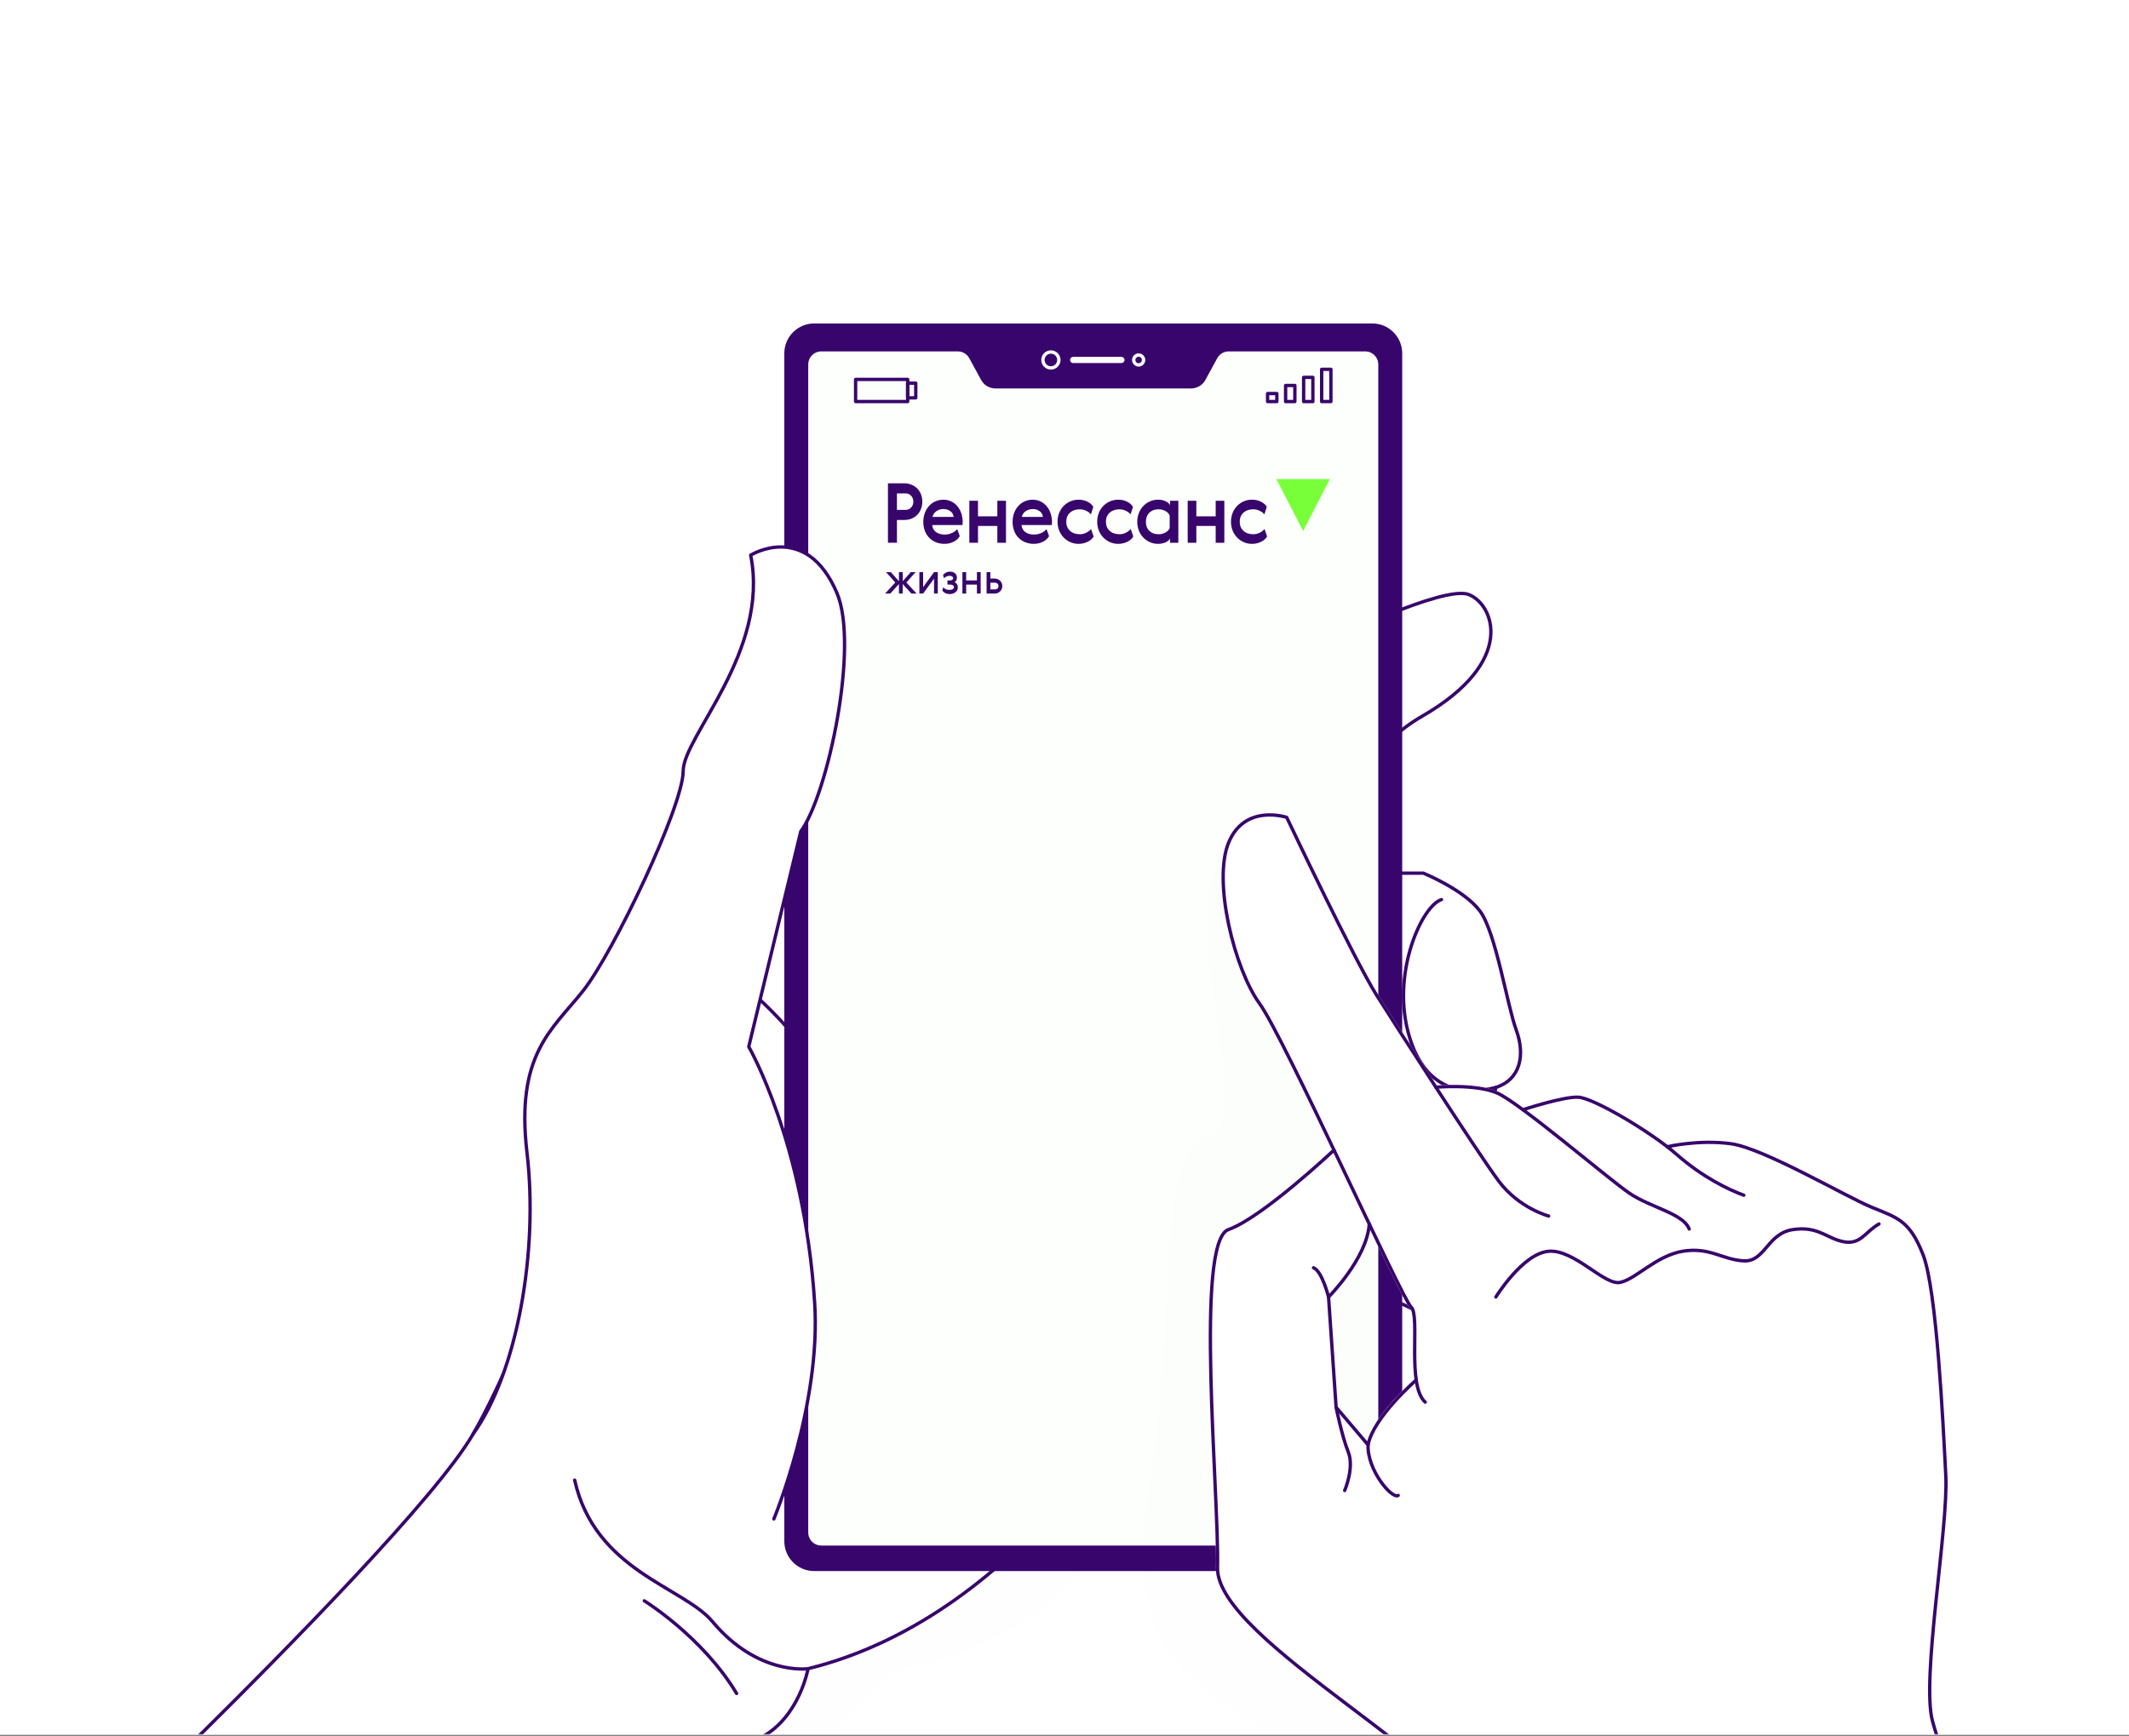 <svg width="369" height="301" viewBox="0 0 369 301" fill="none" xmlns="http://www.w3.org/2000/svg">
<rect x="0" y="0" width="369" height="301" fill="#808080" stroke="none"/>
<rect width="369" height="300.75" fill="white"/>
<g clip-path="url(#clip0_13478_4427)">
<g clip-path="url(#clip1_13478_4427)">
<mask id="mask0_13478_4427" style="mask-type:luminance" maskUnits="userSpaceOnUse" x="-149" y="0" width="635" height="301">
<path d="M485.048 0.25H-148.048V301H485.048V0.25Z" fill="white"/>
</mask>
<g mask="url(#mask0_13478_4427)">
<mask id="mask1_13478_4427" style="mask-type:luminance" maskUnits="userSpaceOnUse" x="-149" y="0" width="635" height="301">
<path d="M485.048 0.25H-148.048V301H485.048V0.25Z" fill="white"/>
</mask>
<g mask="url(#mask1_13478_4427)">
<path d="M426.568 114.771C419.765 111.051 416.675 114.148 414.204 111.051C411.735 107.953 421.007 99.891 402.448 91.83C402.448 91.83 401.207 74.475 375.858 73.853C350.496 73.231 357.298 91.207 350.496 95.549C343.692 99.891 341.83 93.074 335.026 97.402C328.224 101.744 331.314 110.415 325.755 111.659C320.194 112.904 312.77 106.087 305.966 110.415C299.163 114.757 299.164 118.476 296.073 118.476C292.982 118.476 286.8 116.001 283.088 118.476C279.376 120.952 275.044 124.05 275.044 124.05H431.536C431.536 124.05 433.385 118.476 426.582 114.757L426.568 114.771Z" fill="white"/>
<path opacity="0.5" d="M426.568 114.771C419.765 111.051 416.675 114.148 414.204 111.051C411.735 107.953 421.007 99.891 402.448 91.83C402.448 91.83 401.207 74.475 375.858 73.853C350.496 73.231 357.298 91.207 350.496 95.549C343.692 99.891 341.83 93.074 335.026 97.402C328.224 101.744 331.314 110.415 325.755 111.659C320.194 112.904 312.77 106.087 305.966 110.415C299.163 114.757 299.164 118.476 296.073 118.476C292.982 118.476 286.8 116.001 283.088 118.476C279.376 120.952 275.044 124.05 275.044 124.05H431.536C431.536 124.05 433.385 118.476 426.582 114.757L426.568 114.771Z" fill="white"/>
<path d="M189.642 35.479C185.613 33.28 183.777 35.106 182.316 33.28C180.853 31.441 186.345 26.671 175.347 21.886C175.347 21.886 174.615 11.598 159.589 11.238C144.562 10.865 148.591 21.526 144.562 24.098C140.532 26.671 139.428 22.633 135.399 25.205C131.37 27.777 133.204 32.921 129.907 33.654C126.609 34.387 122.208 30.349 118.177 32.921C114.148 35.493 114.148 37.692 112.313 37.692C110.478 37.692 106.807 36.226 104.613 37.692C102.42 39.157 99.853 40.997 99.853 40.997H192.595C192.595 40.997 193.7 37.692 189.657 35.479H189.642Z" fill="white"/>
<path opacity="0.5" d="M189.642 35.479C185.613 33.28 183.777 35.106 182.316 33.28C180.853 31.441 186.345 26.671 175.347 21.886C175.347 21.886 174.615 11.598 159.589 11.238C144.562 10.865 148.591 21.526 144.562 24.098C140.532 26.671 139.428 22.633 135.399 25.205C131.37 27.777 133.204 32.921 129.907 33.654C126.609 34.387 122.208 30.349 118.177 32.921C114.148 35.493 114.148 37.692 112.313 37.692C110.478 37.692 106.807 36.226 104.613 37.692C102.42 39.157 99.853 40.997 99.853 40.997H192.595C192.595 40.997 193.7 37.692 189.657 35.479H189.642Z" fill="white"/>
<path d="M34.756 194.833C28.284 191.295 25.339 194.246 22.981 191.295C20.625 188.346 29.455 180.678 11.801 173.011C11.801 173.011 10.623 156.493 -13.504 155.906C-37.63 155.319 -31.157 172.423 -37.63 176.547C-44.103 180.678 -45.867 174.191 -52.34 178.315C-58.813 182.446 -55.869 190.701 -61.171 191.883C-66.464 193.065 -73.53 186.578 -80.003 190.701C-86.476 194.833 -86.476 198.369 -89.419 198.369C-92.363 198.369 -98.25 196.007 -101.779 198.369C-105.308 200.732 -109.431 203.674 -109.431 203.674H39.472C39.472 203.674 41.236 198.369 34.763 194.825L34.756 194.833Z" fill="white"/>
<path opacity="0.5" d="M34.756 194.833C28.284 191.295 25.339 194.246 22.981 191.295C20.625 188.346 29.455 180.678 11.801 173.011C11.801 173.011 10.623 156.493 -13.504 155.906C-37.63 155.319 -31.157 172.423 -37.63 176.547C-44.103 180.678 -45.867 174.191 -52.34 178.315C-58.813 182.446 -55.869 190.701 -61.171 191.883C-66.464 193.065 -73.53 186.578 -80.003 190.701C-86.476 194.833 -86.476 198.369 -89.419 198.369C-92.363 198.369 -98.25 196.007 -101.779 198.369C-105.308 200.732 -109.431 203.674 -109.431 203.674H39.472C39.472 203.674 41.236 198.369 34.763 194.825L34.756 194.833Z" fill="white"/>
<path d="M116.522 233.984C100.336 233.073 99.605 232.325 98.68 216.104C97.77 232.325 97.024 233.059 80.839 233.984C97.024 234.897 97.756 235.644 98.68 251.866C99.591 235.644 100.336 234.911 116.522 233.984Z" fill="white"/>
<path d="M60.113 171.289C48.577 170.638 48.053 170.098 47.404 158.552C46.755 170.112 46.218 170.638 34.695 171.289C46.23 171.938 46.755 172.478 47.404 184.024C48.053 172.463 48.591 171.938 60.113 171.289Z" fill="white"/>
<path d="M382.149 195.956C370.614 195.307 370.09 194.767 369.441 183.221C368.792 194.781 368.254 195.307 356.732 195.956C368.268 196.607 368.792 197.146 369.441 208.693C370.09 197.132 370.628 196.607 382.149 195.956Z" fill="white"/>
<path d="M257.022 273.036C245.486 272.386 244.962 271.847 244.313 260.301C243.665 271.86 243.127 272.386 231.605 273.036C243.141 273.686 243.665 274.225 244.313 285.772C244.962 274.211 245.5 273.686 257.022 273.036Z" fill="white"/>
<path d="M288.222 233.667C276.686 233.016 276.161 232.476 275.513 220.93C274.864 232.49 274.325 233.016 262.803 233.667C274.339 234.316 274.864 234.855 275.513 246.402C276.161 234.841 276.7 234.316 288.222 233.667Z" fill="white"/>
<path d="M320.814 264.614C313.183 264.186 312.839 263.827 312.411 256.193C311.983 263.841 311.624 264.186 304.007 264.614C311.638 265.044 311.983 265.403 312.411 273.037C312.839 265.389 313.197 265.044 320.814 264.614Z" fill="white"/>
<path d="M170.048 220.212C162.417 219.784 162.072 219.424 161.645 211.791C161.216 219.437 160.858 219.784 153.241 220.212C160.871 220.641 161.216 221.001 161.645 228.634C162.072 220.987 162.431 220.641 170.048 220.212Z" fill="white"/>
<path d="M33.646 230.5C26.016 230.071 25.671 229.712 25.242 222.078C24.815 229.726 24.456 230.071 16.839 230.5C24.47 230.929 24.815 231.288 25.242 238.921C25.671 231.274 26.03 230.929 33.646 230.5Z" fill="white"/>
<mask id="mask2_13478_4427" style="mask-type:luminance" maskUnits="userSpaceOnUse" x="63" y="212" width="136" height="130">
<path d="M63.347 212.191H198.249V341.962H63.347V212.191Z" fill="white"/>
</mask>
<g mask="url(#mask2_13478_4427)">
<g opacity="0.2">
<mask id="mask3_13478_4427" style="mask-type:luminance" maskUnits="userSpaceOnUse" x="63" y="212" width="136" height="130">
<g opacity="0.2">
<g opacity="0.2">
<path d="M63.347 212.191H198.249V341.962H63.347V212.191Z" fill="white"/>
</g>
</g>
</mask>
<g mask="url(#mask3_13478_4427)">
<g opacity="0.7">
<path d="M198.249 252.425C198.249 252.425 192.318 282.552 155.917 289.343C155.917 289.343 146.412 296.925 143.247 301.415C140.083 305.905 123.207 313.532 106.067 337.327C88.926 361.122 63.347 285.55 63.347 285.55L119.829 212.191L198.249 252.425Z" fill="#38056C"/>
</g>
</g>
</g>
</g>
<path d="M230.603 111.003C230.603 111.003 250.231 101.409 254.549 103.065C258.869 104.722 262.99 114.647 246.503 124.154C230.014 133.662 234.921 151.372 234.921 151.372H246.698C246.698 151.372 253.765 154.252 256.513 157.949C259.261 161.646 261.224 174.278 262.795 178.562C264.364 182.846 263.58 187.125 259.261 188.518C259.261 188.518 256.513 200.496 257.298 205.805C258.084 211.112 257.691 214.536 252.588 215.178C247.485 215.822 242.38 211.49 242.773 205.805L238.847 220.028L241.595 225.495C241.595 225.495 246.698 227.207 252.195 231.917C257.691 236.63 263.187 237.915 261.616 243.161C260.046 248.407 256.906 254.067 240.418 247.508C223.929 240.948 210.189 215.178 210.189 215.178L200.285 125.322L230.603 111.003Z" fill="white"/>
<path d="M199.9 237.925C199.9 237.925 178.546 279.794 140.056 289.288C140.056 289.288 138.588 297.572 132.073 301.126C128.596 303.022 114.56 324.061 102.233 343.261L34.014 301.413C38.219 297.257 43.004 292.471 47.903 287.476C62.141 272.957 77.332 256.648 81.984 248.636C86.14 241.479 91.394 229.054 95.977 217.376C101.841 202.444 106.612 188.724 106.612 188.724L129.366 163.43L165.14 123.661L166.687 128.747L199.9 237.925Z" fill="white"/>
<path d="M200.285 125.322L230.603 111.003C230.603 111.003 250.232 101.409 254.551 103.065C258.869 104.722 262.992 114.647 246.503 124.154C230.014 133.662 234.921 151.372 234.921 151.372H246.7C246.7 151.372 253.765 154.252 256.514 157.949C259.262 161.646 261.224 174.278 262.795 178.562C264.365 182.846 263.58 187.124 259.262 188.518C259.262 188.518 256.514 200.496 257.298 205.805C258.084 211.112 257.692 214.536 252.587 215.178C247.485 215.822 242.38 211.49 242.772 205.805L238.848 220.028L241.596 225.495C241.596 225.495 246.699 227.207 252.195 231.917C257.691 236.63 263.187 237.915 261.618 243.161C260.047 248.407 256.906 254.067 240.418 247.508C223.929 240.948 210.188 215.178 210.188 215.178" stroke="#38056C" stroke-width="0.58" stroke-miterlimit="10" stroke-linecap="round" stroke-linejoin="round"/>
<path d="M259.262 188.518C253.373 190.108 246.503 188.93 243.951 178.527C241.398 168.122 246.504 157.01 249.839 155.953" stroke="#38056C" stroke-width="0.58" stroke-miterlimit="10" stroke-linecap="round" stroke-linejoin="round"/>
<path d="M242.772 205.804C242.772 205.804 242.38 192.405 247.287 189.097" stroke="#38056C" stroke-width="0.58" stroke-miterlimit="10" stroke-linecap="round" stroke-linejoin="round"/>
<path d="M199.898 237.923C199.898 237.923 178.546 279.793 140.054 289.288C140.054 289.288 138.588 297.57 132.075 301.125C128.6 303.021 114.564 324.057 102.231 343.263" stroke="#38056C" stroke-width="0.58" stroke-miterlimit="10" stroke-linecap="round" stroke-linejoin="round"/>
<path d="M34.014 301.415C50.452 285.166 75.726 259.401 81.981 248.635C91.453 232.336 106.615 188.721 106.615 188.721L165.143 123.662" stroke="#38056C" stroke-width="0.58" stroke-miterlimit="10" stroke-linecap="round" stroke-linejoin="round"/>
<path d="M131.732 173.344C131.732 173.344 140.721 181.396 143.247 188.721" stroke="#38056C" stroke-width="0.58" stroke-miterlimit="10" stroke-linecap="round" stroke-linejoin="round"/>
<path d="M237.853 272.362H141.116C138.256 272.362 135.938 270.044 135.938 267.184V61.255C135.938 58.395 138.256 56.076 141.116 56.076H237.853C240.713 56.076 243.032 58.395 243.032 61.255V267.184C243.032 270.044 240.713 272.362 237.853 272.362Z" fill="#38056C"/>
<path d="M210.716 61.964L208.672 65.719C208.223 66.542 207.362 67.054 206.425 67.054H172.544C171.607 67.054 170.744 66.542 170.296 65.719L168.252 61.964C167.805 61.142 166.942 60.629 166.005 60.629H142.354C140.941 60.629 139.795 61.774 139.795 63.188V265.67C139.795 267.083 140.941 268.229 142.354 268.229H236.614C238.028 268.229 239.175 267.083 239.175 265.67V63.188C239.175 61.774 238.028 60.629 236.614 60.629H212.964C212.027 60.629 211.164 61.142 210.716 61.964Z" fill="#FCFFFB"/>
<path d="M210.716 61.964L208.672 65.719C208.223 66.542 207.362 67.054 206.425 67.054H172.544C171.607 67.054 170.744 66.542 170.296 65.719L168.252 61.964C167.805 61.142 166.942 60.629 166.005 60.629H142.354C140.941 60.629 139.795 61.774 139.795 63.188V265.67C139.795 267.083 140.941 268.229 142.354 268.229H236.614C238.028 268.229 239.175 267.083 239.175 265.67V63.188C239.175 61.774 238.028 60.629 236.614 60.629H212.964C212.027 60.629 211.164 61.142 210.716 61.964Z" stroke="#38056C" stroke-width="0.58" stroke-miterlimit="10" stroke-linecap="round" stroke-linejoin="round"/>
<path d="M183.525 62.403C183.525 63.166 182.905 63.784 182.144 63.784C181.379 63.784 180.762 63.166 180.762 62.403C180.762 61.641 181.379 61.023 182.144 61.023C182.905 61.023 183.525 61.641 183.525 62.403Z" stroke="white" stroke-width="0.58" stroke-miterlimit="10"/>
<path d="M198.207 62.403C198.207 62.875 197.825 63.259 197.352 63.259C196.878 63.259 196.495 62.875 196.495 62.403C196.495 61.93 196.878 61.547 197.352 61.547C197.825 61.547 198.207 61.93 198.207 62.403Z" stroke="white" stroke-width="0.58" stroke-miterlimit="10"/>
<path d="M194.368 61.866H186C185.704 61.866 185.464 62.106 185.464 62.403C185.464 62.699 185.704 62.94 186 62.94H194.368C194.665 62.94 194.905 62.699 194.905 62.403C194.905 62.106 194.665 61.866 194.368 61.866Z" fill="white"/>
<path d="M157.319 69.615H148.295V65.778H157.319V69.615Z" stroke="#38056C" stroke-width="0.58" stroke-miterlimit="10" stroke-linecap="round" stroke-linejoin="round"/>
<path d="M158.72 68.969H157.319V66.424H158.72V68.969Z" stroke="#38056C" stroke-width="0.58" stroke-miterlimit="10" stroke-linecap="round" stroke-linejoin="round"/>
<path d="M221.303 69.614H219.701V68.223H221.303V69.614Z" stroke="#38056C" stroke-width="0.58" stroke-miterlimit="10" stroke-linecap="round" stroke-linejoin="round"/>
<path d="M224.426 69.615H222.824V66.824H224.426V69.615Z" stroke="#38056C" stroke-width="0.58" stroke-miterlimit="10" stroke-linecap="round" stroke-linejoin="round"/>
<path d="M227.55 69.615H225.949V65.425H227.55V69.615Z" stroke="#38056C" stroke-width="0.58" stroke-miterlimit="10" stroke-linecap="round" stroke-linejoin="round"/>
<path d="M230.674 69.613H229.072V64.024H230.674V69.613Z" stroke="#38056C" stroke-width="0.58" stroke-miterlimit="10" stroke-linecap="round" stroke-linejoin="round"/>
<path d="M141.197 225.82C142.352 243.564 134.13 263.322 134.13 263.322L89.729 250.819L81.984 248.637C89.666 237.937 93.346 216.885 91.338 199.84C91.185 198.553 91.087 197.343 91.023 196.196C90.288 182.139 96.089 178.025 101.029 171.812C106.382 165.088 118.409 139.682 118.409 133.673C118.409 127.656 133.451 112.948 130.107 96.24C130.107 96.24 134.654 93.42 139.231 95.737C141.302 96.786 143.381 98.885 145.046 102.775C148.964 111.933 143.464 137.8 138.783 144.147L129.771 181.46C129.771 181.46 132.808 186.701 135.795 196.216C138.118 203.64 140.407 213.653 141.197 225.82Z" fill="white"/>
<path d="M81.982 248.634C89.668 237.94 93.345 216.886 91.339 199.841C89.335 182.797 95.684 178.532 101.032 171.809C106.379 165.086 118.41 139.686 118.41 133.671C118.41 127.656 133.448 112.95 130.107 96.24C130.107 96.24 139.709 90.292 145.046 102.778C148.962 111.936 143.464 137.798 138.785 144.148L129.772 181.461C129.772 181.461 139.39 198.045 141.196 225.819C142.35 243.563 134.13 263.323 134.13 263.323" stroke="#38056C" stroke-width="0.58" stroke-miterlimit="10" stroke-linecap="round" stroke-linejoin="round"/>
<path d="M111.667 277.521C111.667 277.521 121.774 283.745 127.668 293.58" stroke="#38056C" stroke-width="0.58" stroke-miterlimit="10" stroke-linecap="round" stroke-linejoin="round"/>
<path d="M140.055 289.288C140.055 289.288 131.349 290.525 123.481 281.118C118.437 275.086 103.128 272.362 99.602 256.597" stroke="#38056C" stroke-width="0.58" stroke-miterlimit="10" stroke-linecap="round" stroke-linejoin="round"/>
<mask id="mask4_13478_4427" style="mask-type:luminance" maskUnits="userSpaceOnUse" x="198" y="146" width="69" height="190">
<path d="M198.25 146.037H266.576V335.9H198.25V146.037Z" fill="white"/>
</mask>
<g mask="url(#mask4_13478_4427)">
<g opacity="0.2">
<mask id="mask5_13478_4427" style="mask-type:luminance" maskUnits="userSpaceOnUse" x="198" y="146" width="69" height="190">
<g opacity="0.2">
<g opacity="0.2">
<path d="M198.25 146.037H266.576V335.9H198.25V146.037Z" fill="white"/>
</g>
</g>
</mask>
<g mask="url(#mask5_13478_4427)">
<g opacity="0.7">
<path d="M266.576 335.9C244.294 325.241 257.791 316.699 227.132 303.466C196.473 290.233 196.162 278.931 199.86 252.924C203.56 226.918 200.621 199.273 209.546 196.925C218.47 194.577 202.565 158.717 212.961 146.037L264.103 245.515L266.576 335.9Z" fill="#38056C"/>
</g>
</g>
</g>
</g>
<path d="M237.486 213.169C241.405 221.376 243.825 226.289 244.399 226.806C244.973 227.33 244.952 229.955 244.931 232.48C244.903 234.712 244.883 237.105 245.163 239.127C244.212 239.966 238.187 245.452 236.97 249.888L231.847 243.857L230.553 224.952C231.33 224.147 236.598 218.585 237.486 213.169ZM349.611 334.864C348.561 331.869 347.496 328.601 346.678 325.642C345.615 321.773 344.783 318.708 342.824 315.141C342.515 314.565 342.18 313.965 341.808 313.321C339.723 309.606 336.868 304.512 335.196 298.264C334.076 294.051 335.175 283.682 336.246 273.649C337.001 266.429 337.716 259.615 337.512 255.75L337.45 254.38C336.926 244.276 335.833 223.245 333.566 217.423C331.376 211.819 329.326 210.979 325.591 209.482C325.206 209.314 324.807 209.16 324.381 208.979C322.981 208.39 320.594 207.159 317.844 205.738C311.645 202.527 303.936 198.532 300.018 198.001C294.848 197.314 289.858 198.329 289.032 198.511C284.204 194.804 275.989 190.031 273.548 189.94C271.54 189.842 267.175 191.095 265.062 191.752C264.573 191.906 264.192 192.025 264.004 192.087C262.24 190.78 260.765 189.8 259.806 189.332C259.701 189.282 259.603 189.24 259.519 189.205C256.805 188.086 252.698 188.043 250.46 188.106C249.781 188.136 249.257 188.177 249.012 188.199C244.792 181.698 240.628 175.227 238.823 172.385C235.052 166.41 223.376 141.831 223.256 141.572C223.229 141.509 223.178 141.467 223.102 141.446C223.102 141.446 223.067 141.425 222.997 141.411C222.086 141.145 215.398 139.445 212.71 145.93C209.773 152.983 213.972 168.482 218.065 174.106C220.038 176.821 225.411 187.869 230.875 199.309C229.468 200.61 218.266 210.966 212.822 212.897C208.366 214.471 209.409 237.315 210.248 255.66C210.563 262.434 210.83 268.261 210.752 271.759C210.598 278.533 222.92 287.866 234.864 296.885C245.659 305.058 256.819 313.504 258.127 319.638C258.491 321.367 259.521 322.767 260.753 324.341C262.808 326.957 265.454 330.043 266.581 335.9C266.91 337.649 269.727 339.943 271.938 343.694H352.87C352.191 341.944 350.918 338.621 349.611 334.864Z" fill="white"/>
<mask id="mask6_13478_4427" style="mask-type:luminance" maskUnits="userSpaceOnUse" x="264" y="189" width="76" height="120">
<path d="M264.006 189.935H339.37V308.819H264.006V189.935Z" fill="white"/>
</mask>
<g mask="url(#mask6_13478_4427)">
<g opacity="0.4">
<path d="M326.409 265.896C328.309 283.638 328.336 293.258 330.468 298.395C334.067 307.063 339.37 308.819 339.37 308.819C337.836 305.814 336.27 302.281 335.196 298.263C334.076 294.055 335.175 283.684 336.242 273.649C336.999 266.431 337.718 259.612 337.516 255.748L337.448 254.378C336.923 244.274 335.834 223.246 333.565 217.423C331.379 211.819 329.326 210.98 325.592 209.479C325.206 209.313 324.803 209.16 324.378 208.977C322.978 208.393 320.596 207.16 317.844 205.738C311.644 202.529 303.932 198.532 300.019 198.002C294.846 197.317 289.855 198.326 289.033 198.51C284.204 194.805 275.992 190.032 273.545 189.938C271.54 189.843 266.121 191.423 264.007 192.085C273.223 199.624 286.547 208.998 286.547 208.998C297.069 211.091 295.721 215.661 299.973 218.214C303.826 220.526 307.508 213.764 310.724 213.168C314.969 212.383 319.797 216.885 319.582 222.316C318.985 237.366 324.779 250.668 326.409 265.896Z" fill="white"/>
</g>
</g>
<mask id="mask7_13478_4427" style="mask-type:luminance" maskUnits="userSpaceOnUse" x="250" y="188" width="24" height="23">
<path d="M250.459 188.089H273.223V210.915H250.459V188.089Z" fill="white"/>
</mask>
<g mask="url(#mask7_13478_4427)">
<g opacity="0.4">
<path d="M273.223 210.916C273.223 210.916 264.883 204.002 260.89 201.659C256.896 199.317 256.276 191.387 259.416 189.455C259.526 189.387 259.646 189.346 259.804 189.335C259.704 189.287 259.605 189.237 259.517 189.204C256.801 188.084 252.699 188.044 250.459 188.109C255.11 196.709 258.762 203.307 259.76 204.751C263.119 209.608 273.223 210.916 273.223 210.916Z" fill="white"/>
</g>
</g>
<g opacity="0.4">
<path d="M237.486 213.169C241.405 221.377 243.826 226.289 244.399 226.806C244.974 227.33 244.952 229.955 244.931 232.48C244.903 234.712 244.882 237.105 245.162 239.127C244.209 239.966 238.186 245.452 236.969 249.888L231.847 243.857L230.553 224.952C231.33 224.148 236.598 218.585 237.486 213.169ZM260.576 318.646C260.926 316.806 257.896 311.418 256.567 309.236C253.537 304.246 218.414 273.208 223.508 264.924C228.58 256.62 233.24 262.777 236.458 263.308C238.774 263.693 245.113 259.914 245.078 259.599C244.358 253.219 250.249 249.07 250.249 249.07C250.249 249.07 249.702 223.672 248.352 224.105C246.996 224.539 230.783 185.959 230.783 185.959C230.783 185.959 213.656 163.178 214.621 152.55C215.587 141.936 223.011 141.697 223.011 141.697L222.997 141.41C222.086 141.145 215.398 139.444 212.71 145.931C209.773 152.984 213.971 168.481 218.064 174.107C220.037 176.822 225.411 187.869 230.875 199.309C229.468 200.61 218.266 210.966 212.823 212.896C208.366 214.47 209.408 237.316 210.248 255.662C210.563 262.434 210.83 268.261 210.752 271.76C210.598 278.534 222.919 287.868 234.863 296.887C245.658 305.058 256.819 313.504 258.127 319.639C258.491 321.367 259.52 322.767 260.752 324.341C260.548 322.109 260.394 319.618 260.576 318.646Z" fill="white"/>
</g>
<path d="M268.412 210.815C268.412 210.815 263.272 209.465 259.758 204.753C256.243 200.042 242.426 178.588 238.598 172.531C234.768 166.475 223.012 141.7 223.012 141.7C223.012 141.7 215.777 139.279 212.961 146.038C210.144 152.799 214.002 168.063 218.285 173.946C222.569 179.829 242.963 225.141 244.581 226.608C246.202 228.073 243.773 240.15 247.013 243.073" stroke="#38056C" stroke-width="0.58" stroke-miterlimit="10" stroke-linecap="round" stroke-linejoin="round"/>
<path d="M245.46 239.238C245.46 239.238 237.993 245.743 237.117 250.487L231.575 243.968L230.266 224.85C230.266 224.85 236.952 218.154 237.319 212.191" stroke="#38056C" stroke-width="0.58" stroke-miterlimit="10" stroke-linecap="round" stroke-linejoin="round"/>
<path d="M231.211 199.372C231.211 199.372 218.812 211.07 212.916 213.159C207.02 215.247 211.316 259.077 211.024 271.774C210.732 284.47 255.633 306.574 258.389 319.573C259.483 324.739 264.006 325.795 266.774 335.701" stroke="#38056C" stroke-width="0.58" stroke-miterlimit="10" stroke-linecap="round" stroke-linejoin="round"/>
<path d="M248.862 188.481C248.862 188.481 255.61 187.874 259.413 189.453C263.215 191.032 278.665 204.301 282.379 206.838C286.094 209.374 291.71 210.33 292.774 213.061" stroke="#38056C" stroke-width="0.58" stroke-miterlimit="10" stroke-linecap="round" stroke-linejoin="round"/>
<path d="M263.957 192.387C263.957 192.387 270.907 190.094 273.53 190.208C276.151 190.323 286.136 196.216 290.601 200.138C295.066 204.058 299.546 206.226 302.234 207.206" stroke="#38056C" stroke-width="0.58" stroke-miterlimit="10" stroke-linecap="round" stroke-linejoin="round"/>
<path d="M288.974 198.805C288.974 198.805 294.353 197.517 299.986 198.275C305.62 199.035 319.77 207.357 324.275 209.236C328.783 211.113 330.945 211.459 333.311 217.527C335.676 223.594 336.768 246.655 337.245 255.765C337.721 264.877 332.975 290.983 334.93 298.329C336.886 305.675 340.434 311.335 342.583 315.267" stroke="#38056C" stroke-width="0.58" stroke-miterlimit="10" stroke-linecap="round" stroke-linejoin="round"/>
<path d="M230.266 224.849C230.266 224.849 229.144 220.358 227.662 219.782" stroke="#38056C" stroke-width="0.58" stroke-miterlimit="10" stroke-linecap="round" stroke-linejoin="round"/>
<path d="M231.575 243.968C231.575 243.968 232.576 248.973 233.677 251.708C234.778 254.44 233.06 258.392 233.06 258.392" stroke="#38056C" stroke-width="0.58" stroke-miterlimit="10" stroke-linecap="round" stroke-linejoin="round"/>
<path d="M237.117 250.487C236.934 254.859 241.286 259.967 242.34 259.247" stroke="#38056C" stroke-width="0.58" stroke-miterlimit="10" stroke-linecap="round" stroke-linejoin="round"/>
<path d="M259.262 224.85C259.262 224.85 263.929 217.292 268.412 216.924C272.895 216.555 278.062 222.911 280.831 222.316C283.597 221.722 287.069 217.653 291.717 216.908C296.365 216.162 298.542 218.399 302.234 218.584C305.925 218.769 306.295 213.842 310.723 213.168C315.152 212.494 316.629 214.741 319.582 215.278C322.533 215.817 323.276 213.522 325.67 212.192" stroke="#38056C" stroke-width="0.58" stroke-miterlimit="10" stroke-linecap="round" stroke-linejoin="round"/>
<path d="M156.695 83.783C157.122 83.779 157.545 83.858 157.945 84.014C158.318 84.158 158.658 84.378 158.95 84.66C159.236 84.943 159.462 85.285 159.614 85.665C159.779 86.079 159.861 86.524 159.857 86.972C159.86 87.41 159.78 87.844 159.621 88.25C159.475 88.628 159.255 88.97 158.976 89.255C158.691 89.539 158.355 89.761 157.986 89.909C157.579 90.069 157.146 90.149 156.71 90.142H155.458V94.091H153.902V83.783H156.695ZM155.458 85.536V88.394H156.941C157.119 88.398 157.297 88.366 157.463 88.298C157.63 88.23 157.782 88.128 157.909 87.998C158.039 87.862 158.141 87.7 158.208 87.521C158.274 87.342 158.305 87.15 158.297 86.958C158.301 86.771 158.27 86.586 158.205 86.412C158.141 86.239 158.043 86.08 157.919 85.946C157.791 85.81 157.638 85.704 157.469 85.633C157.3 85.562 157.118 85.53 156.936 85.537L155.458 85.536Z" fill="#38056C"/>
<path d="M163.759 92.671C164.193 92.672 164.623 92.577 165.018 92.39C165.361 92.247 165.666 92.018 165.904 91.723L166.344 92.944C166.241 93.132 166.11 93.302 165.957 93.449C165.78 93.621 165.581 93.766 165.366 93.88C165.124 94.009 164.869 94.108 164.604 94.174C164.309 94.248 164.006 94.284 163.703 94.282C163.207 94.287 162.713 94.197 162.246 94.017C161.811 93.849 161.413 93.59 161.078 93.255C160.74 92.915 160.476 92.504 160.304 92.049C160.115 91.543 160.022 91.004 160.029 90.462C160.026 89.963 160.107 89.467 160.27 88.998C160.426 88.547 160.664 88.133 160.969 87.776C161.276 87.419 161.651 87.133 162.069 86.936C162.527 86.727 163.022 86.623 163.522 86.632C163.982 86.626 164.437 86.724 164.856 86.922C165.275 87.119 165.648 87.41 165.948 87.774C166.241 88.133 166.468 88.547 166.615 88.995C166.771 89.461 166.852 89.951 166.852 90.446C166.853 90.638 166.841 90.83 166.812 91.02H161.56C161.634 91.586 161.868 92.002 162.263 92.27C162.656 92.538 163.155 92.671 163.759 92.671ZM165.286 89.612C165.267 89.414 165.205 89.222 165.106 89.051C165.007 88.88 164.873 88.733 164.715 88.622C164.367 88.368 163.95 88.237 163.526 88.248C163.297 88.247 163.069 88.281 162.849 88.35C162.646 88.412 162.454 88.507 162.279 88.63C162.113 88.745 161.969 88.891 161.853 89.06C161.738 89.225 161.661 89.414 161.625 89.614L165.286 89.612Z" fill="#38056C"/>
<path d="M169.506 86.814V89.513H172.861V86.814H174.358V94.096H172.861V91.179H169.506V94.094H168.008V86.814L169.506 86.814Z" fill="#38056C"/>
<path d="M179.238 92.671C179.671 92.672 180.1 92.577 180.496 92.391C180.839 92.247 181.143 92.018 181.382 91.723L181.822 92.944C181.719 93.132 181.589 93.303 181.436 93.449C181.259 93.621 181.06 93.766 180.845 93.88C180.602 94.009 180.346 94.108 180.082 94.174C179.787 94.248 179.485 94.284 179.182 94.282C178.684 94.287 178.191 94.197 177.724 94.016C177.288 93.848 176.89 93.589 176.555 93.254C176.218 92.915 175.953 92.503 175.781 92.048C175.592 91.542 175.499 91.004 175.506 90.461C175.503 89.962 175.585 89.466 175.747 88.997C175.9 88.547 176.137 88.133 176.441 87.776C176.748 87.419 177.122 87.133 177.541 86.936C178 86.726 178.497 86.623 178.998 86.632C179.457 86.626 179.913 86.724 180.332 86.922C180.751 87.119 181.124 87.41 181.424 87.774C181.718 88.133 181.944 88.548 182.091 88.995C182.249 89.461 182.33 89.951 182.331 90.446C182.332 90.638 182.318 90.83 182.29 91.02H177.039C177.113 91.586 177.347 92.003 177.741 92.27C178.136 92.538 178.634 92.671 179.238 92.671ZM180.763 89.613C180.744 89.414 180.682 89.222 180.584 89.051C180.485 88.88 180.352 88.733 180.193 88.621C179.845 88.368 179.429 88.238 179.004 88.249C178.775 88.247 178.546 88.281 178.326 88.35C178.124 88.412 177.932 88.507 177.756 88.63C177.59 88.745 177.446 88.891 177.33 89.061C177.217 89.225 177.139 89.414 177.103 89.614L180.763 89.613Z" fill="#38056C"/>
<path d="M189.548 93.002C189.446 93.186 189.315 93.352 189.16 93.49C188.985 93.652 188.789 93.788 188.58 93.895C188.338 94.016 188.085 94.11 187.824 94.175C187.529 94.249 187.226 94.285 186.923 94.283C186.45 94.285 185.98 94.19 185.542 94.003C185.113 93.82 184.722 93.555 184.387 93.22C184.048 92.877 183.776 92.467 183.589 92.014C183.389 91.519 183.29 90.986 183.299 90.449C183.29 89.911 183.389 89.378 183.589 88.883C183.774 88.435 184.041 88.029 184.376 87.689C184.711 87.349 185.108 87.082 185.542 86.902C185.981 86.719 186.45 86.626 186.923 86.629C187.485 86.615 188.042 86.743 188.545 87.002C189.004 87.251 189.32 87.543 189.494 87.878L189.081 89.17C188.86 88.912 188.588 88.705 188.284 88.564C187.928 88.385 187.538 88.294 187.143 88.298C186.437 88.298 185.871 88.494 185.445 88.886C185.019 89.279 184.806 89.798 184.805 90.445C184.805 91.096 185.018 91.62 185.444 92.017C185.87 92.414 186.436 92.613 187.142 92.613C187.548 92.621 187.949 92.525 188.311 92.332C188.61 92.177 188.881 91.966 189.108 91.709L189.548 93.002Z" fill="#38056C"/>
<path d="M196.421 93.002C196.319 93.186 196.188 93.352 196.033 93.49C195.858 93.652 195.662 93.788 195.453 93.895C195.211 94.016 194.958 94.11 194.697 94.175C194.402 94.249 194.099 94.285 193.796 94.283C193.323 94.285 192.854 94.19 192.415 94.003C191.987 93.82 191.594 93.555 191.26 93.22C190.92 92.877 190.649 92.467 190.462 92.014C190.262 91.519 190.163 90.986 190.171 90.449C190.163 89.911 190.262 89.378 190.462 88.883C190.647 88.435 190.913 88.029 191.249 87.689C191.584 87.349 191.981 87.082 192.415 86.902C192.854 86.719 193.323 86.626 193.796 86.629C194.357 86.615 194.914 86.743 195.418 87.002C195.876 87.251 196.192 87.543 196.367 87.878L195.954 89.17C195.732 88.912 195.461 88.705 195.157 88.564C194.801 88.385 194.411 88.294 194.016 88.298C193.31 88.298 192.744 88.494 192.318 88.886C191.892 89.279 191.679 89.798 191.678 90.445C191.678 91.096 191.891 91.62 192.317 92.017C192.742 92.414 193.309 92.613 194.015 92.613C194.421 92.621 194.822 92.525 195.184 92.332C195.483 92.177 195.753 91.966 195.981 91.709L196.421 93.002Z" fill="#38056C"/>
<path d="M204.228 94.095H202.79V93.333C202.679 93.603 202.432 93.828 202.047 94.009C201.617 94.2 201.153 94.293 200.686 94.282C200.219 94.283 199.757 94.188 199.325 94.002C198.9 93.819 198.514 93.553 198.184 93.219C197.849 92.875 197.583 92.465 197.4 92.013C197.203 91.522 197.104 90.994 197.11 90.461C197.104 89.929 197.203 89.402 197.4 88.911C197.584 88.457 197.849 88.045 198.184 87.698C198.851 87.01 199.75 86.625 200.686 86.628C201.152 86.618 201.613 86.711 202.041 86.901C202.428 87.083 202.679 87.312 202.791 87.589V86.815H204.233L204.228 94.095ZM198.606 90.477C198.606 91.127 198.807 91.646 199.204 92.034C199.604 92.421 200.132 92.615 200.792 92.615C201.218 92.625 201.64 92.521 202.015 92.312C202.372 92.11 202.611 91.853 202.73 91.543V89.384C202.612 89.069 202.373 88.808 202.015 88.603C201.64 88.392 201.218 88.285 200.792 88.293C200.132 88.293 199.604 88.492 199.204 88.889C198.807 89.286 198.608 89.815 198.606 90.477Z" fill="#38056C"/>
<path d="M207.349 86.814V89.513H210.704V86.814H212.201V94.096H210.704V91.179H207.349V94.094H205.851V86.814L207.349 86.814Z" fill="#38056C"/>
<path d="M219.611 93.003C219.509 93.188 219.378 93.353 219.224 93.492C219.049 93.653 218.854 93.789 218.643 93.896C218.126 94.155 217.56 94.288 216.987 94.284C216.513 94.287 216.044 94.191 215.605 94.004C215.177 93.822 214.785 93.556 214.45 93.221C214.111 92.878 213.839 92.468 213.653 92.015C213.451 91.519 213.349 90.985 213.356 90.446C213.35 89.908 213.451 89.375 213.652 88.88C213.836 88.432 214.104 88.026 214.439 87.686C214.773 87.346 215.17 87.078 215.604 86.899C216.044 86.716 216.513 86.624 216.986 86.626C217.548 86.612 218.104 86.74 218.607 86.999C219.067 87.248 219.383 87.54 219.556 87.875L219.144 89.167C218.922 88.909 218.65 88.702 218.346 88.561C217.99 88.382 217.601 88.291 217.206 88.295C216.501 88.295 215.934 88.491 215.508 88.883C215.081 89.276 214.868 89.796 214.869 90.446C214.869 91.097 215.082 91.621 215.508 92.018C215.934 92.415 216.499 92.614 217.206 92.614C217.612 92.623 218.014 92.527 218.376 92.335C218.676 92.179 218.946 91.968 219.173 91.711L219.611 93.003Z" fill="#38056C"/>
<path d="M225.862 92.061L221.233 83.064H230.491L225.862 92.061Z" fill="#79FF3A"/>
<path d="M156.455 100.759L157.858 99.189H158.691L157.096 100.982L158.862 102.901H157.957L156.455 101.25V102.901H155.807V101.25L154.305 102.901H153.4L155.166 100.982L153.571 99.189H154.404L155.807 100.759V99.189H156.455V100.759Z" fill="#38056C"/>
<path d="M159.996 99.189V101.785L161.89 99.189H162.538V102.901H161.89V100.305L159.996 102.901H159.348V99.189H159.996Z" fill="#38056C"/>
<path d="M164.569 102.269C164.818 102.269 165.01 102.224 165.139 102.128C165.267 102.038 165.338 101.927 165.338 101.793C165.338 101.659 165.281 101.555 165.167 101.473C165.054 101.391 164.897 101.347 164.683 101.347H164.213V100.625H164.619C164.804 100.625 164.947 100.596 165.047 100.529C165.146 100.462 165.195 100.358 165.195 100.209C165.195 100.097 165.139 100.008 165.032 99.934C164.925 99.859 164.783 99.822 164.604 99.822C164.433 99.822 164.271 99.859 164.107 99.919C163.936 99.986 163.772 100.097 163.615 100.253L163.444 99.71C163.565 99.539 163.729 99.398 163.936 99.279C164.142 99.16 164.384 99.101 164.662 99.101C164.832 99.101 164.996 99.13 165.146 99.175C165.289 99.227 165.416 99.294 165.523 99.383C165.623 99.472 165.709 99.584 165.765 99.71C165.822 99.837 165.857 99.978 165.857 100.134C165.857 100.32 165.815 100.484 165.744 100.618C165.673 100.759 165.573 100.863 165.444 100.923C165.822 101.086 166.014 101.391 166.014 101.853C166.014 102.031 165.972 102.187 165.901 102.321C165.822 102.462 165.716 102.581 165.587 102.678C165.46 102.782 165.31 102.857 165.139 102.909C164.968 102.968 164.79 102.99 164.604 102.99C164.32 102.99 164.064 102.938 163.851 102.827C163.636 102.723 163.459 102.567 163.323 102.358L163.494 101.808C163.736 102.12 164.092 102.269 164.569 102.269Z" fill="#38056C"/>
<path d="M167.457 99.189V100.625H169.323V99.189H169.97V102.901H169.323V101.346H167.457V102.901H166.809V99.189H167.457Z" fill="#38056C"/>
<path d="M170.998 102.901V99.189H171.647V100.298H172.372C172.557 100.298 172.736 100.335 172.9 100.394C173.063 100.461 173.205 100.551 173.327 100.67C173.448 100.789 173.54 100.922 173.611 101.079C173.683 101.242 173.718 101.413 173.718 101.599C173.718 101.793 173.683 101.971 173.611 102.127C173.54 102.291 173.441 102.425 173.319 102.544C173.198 102.663 173.056 102.752 172.892 102.812C172.721 102.871 172.55 102.901 172.365 102.901H170.998ZM172.458 102.179C172.635 102.179 172.778 102.127 172.892 102.016C172.999 101.904 173.056 101.763 173.056 101.584C173.056 101.413 172.992 101.279 172.878 101.175C172.764 101.071 172.621 101.019 172.458 101.019H171.647V102.179H172.458Z" fill="#38056C"/>
</g>
</g>
</g>
</g>
<defs>
<clipPath id="clip0_13478_4427">
<rect width="401" height="300.75" fill="white"/>
</clipPath>
<clipPath id="clip1_13478_4427">
<rect width="633.096" height="300.75" fill="white" transform="translate(-116.048)"/>
</clipPath>
</defs>
</svg>
